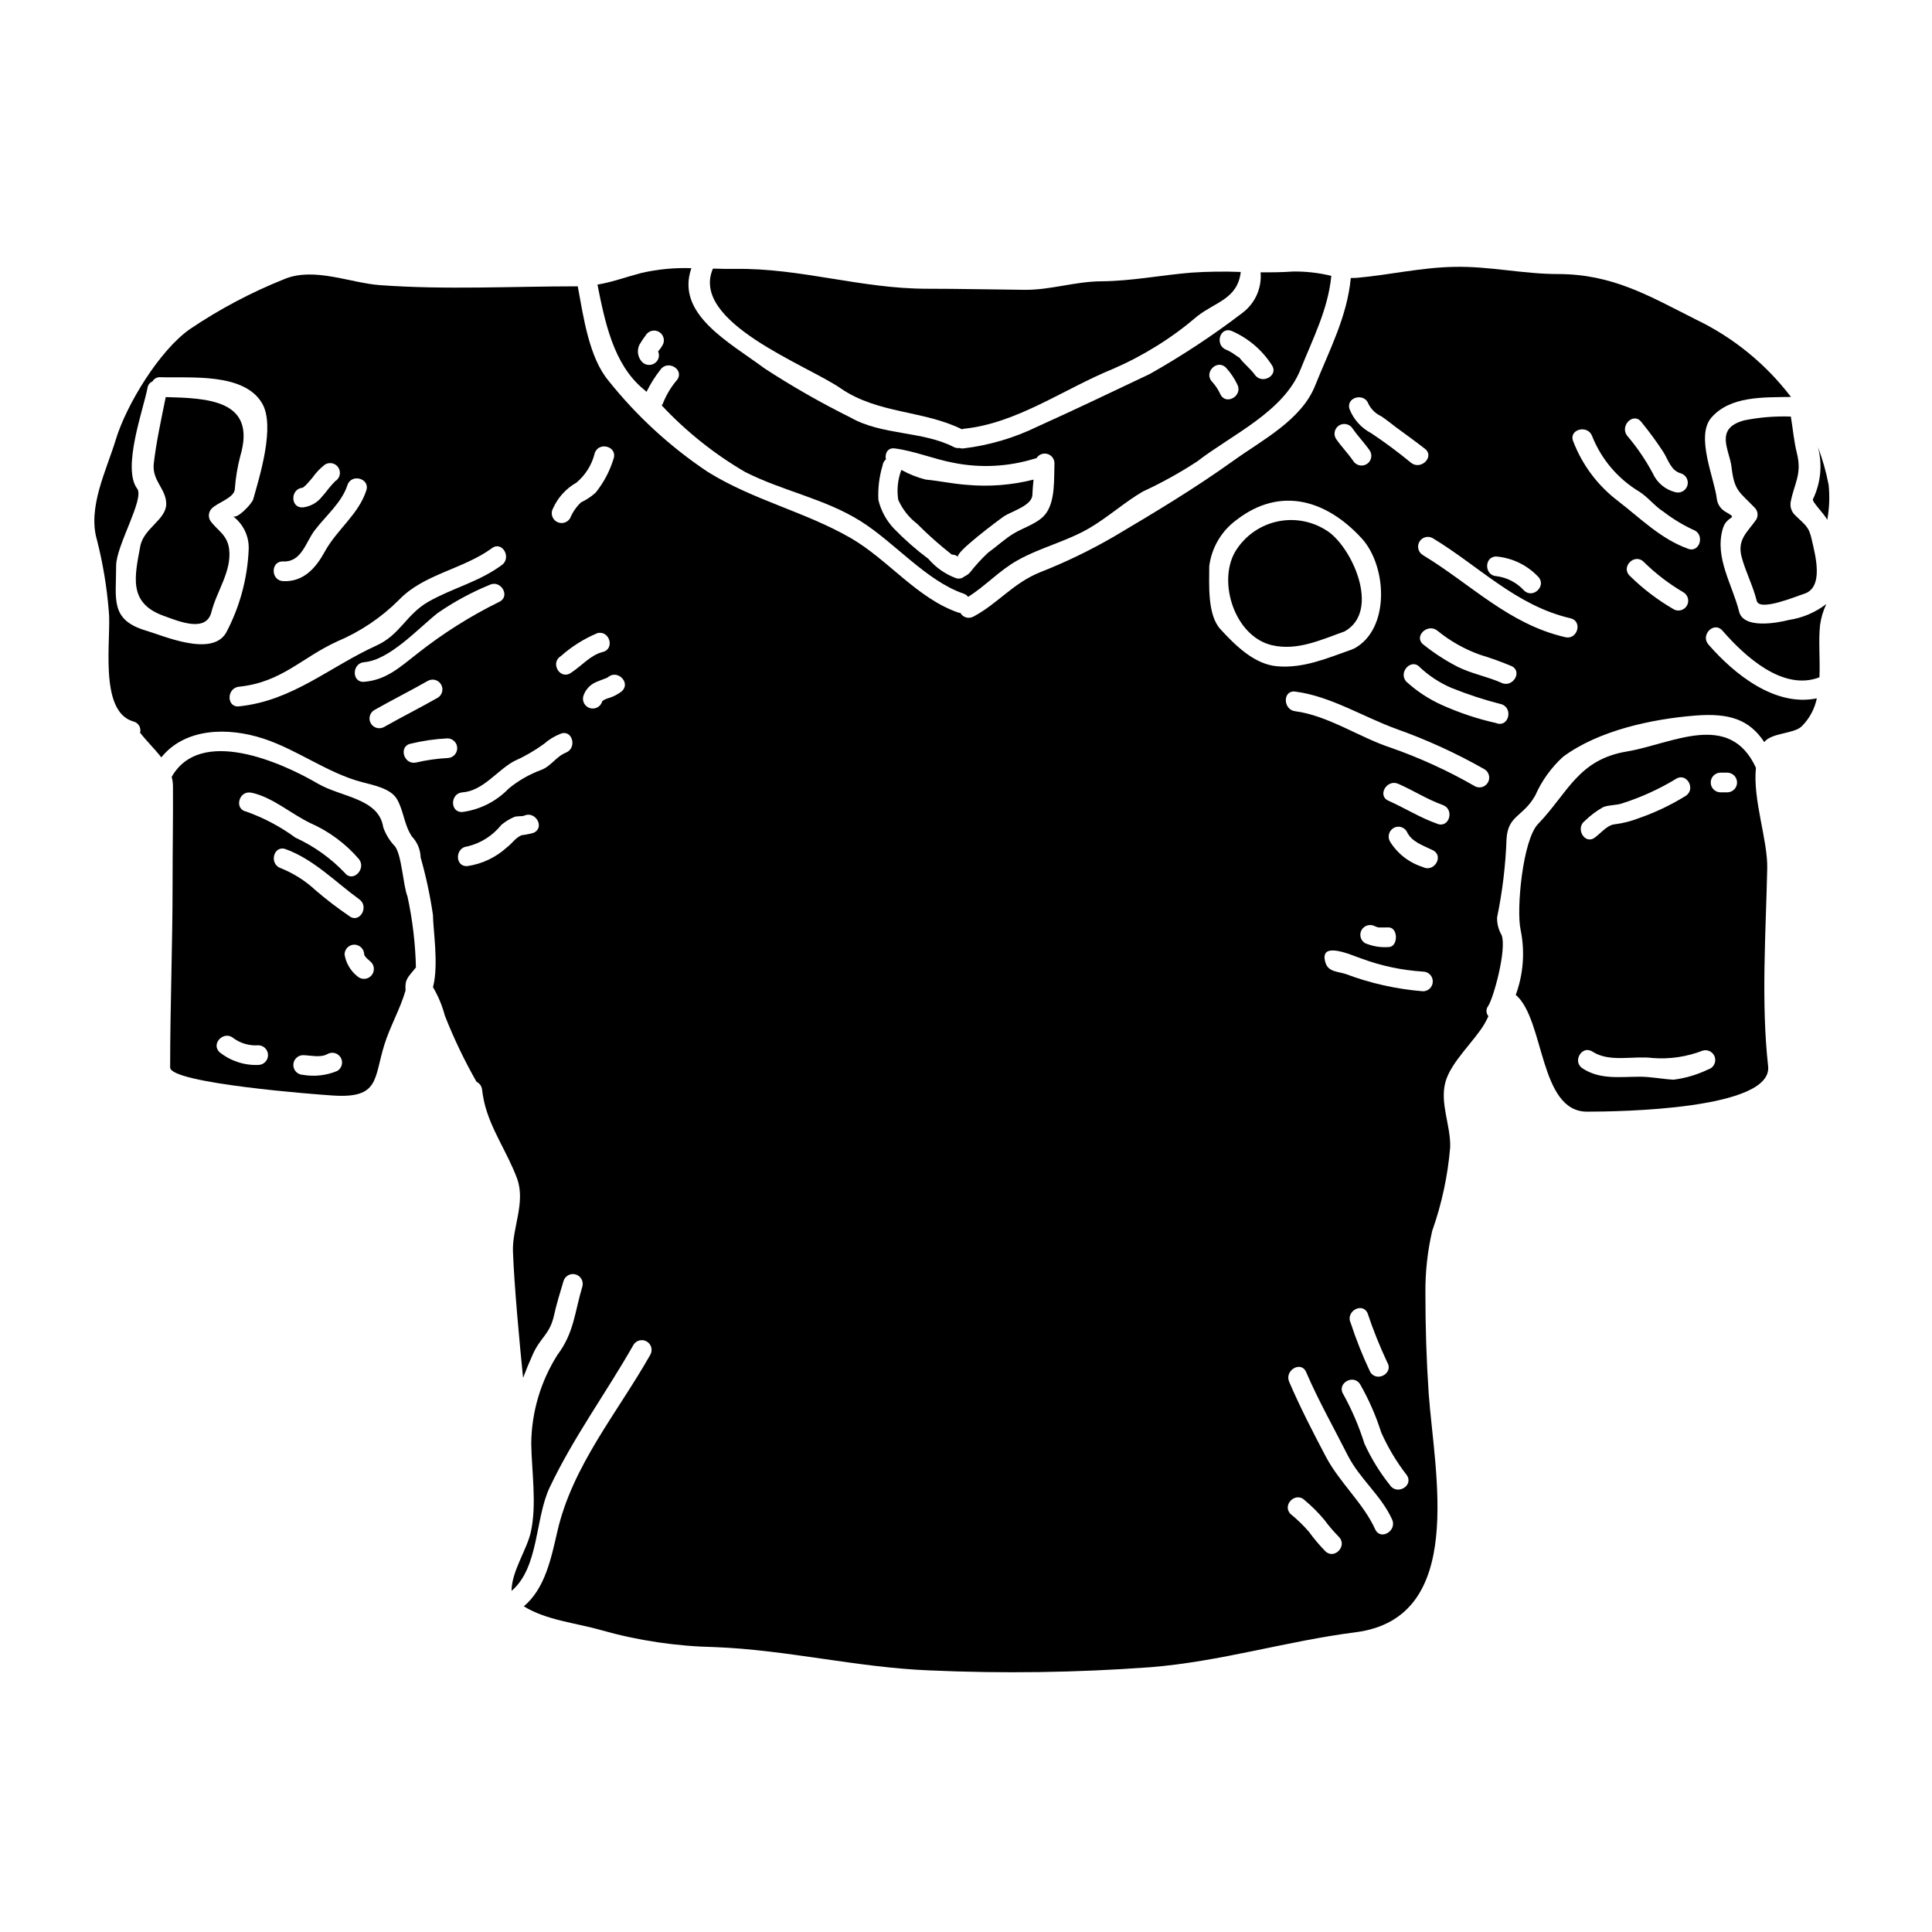 <?xml version="1.0" encoding="UTF-8"?>
<!-- Uploaded to: SVG Repo, www.svgrepo.com, Generator: SVG Repo Mixer Tools -->
<svg fill="#000000" width="800px" height="800px" version="1.1" viewBox="144 144 512 512" xmlns="http://www.w3.org/2000/svg">
 <g>
  <path d="m206.23 273.65c0.207-2.981 0.695-5.938 1.457-8.828 4.426-14.957-8.852-15.285-19.766-15.594-1.117 5.512-2.602 12.34-3.176 17.711-0.465 4.504 3.305 6.59 3.305 10.598 0 4.191-5.965 6.434-6.871 11.199-1.484 8.023-3.254 15.051 6.121 18.438 4.141 1.512 11.352 4.559 12.734-0.988 1.383-5.547 5.414-10.809 4.688-16.664-0.496-3.91-3.203-4.949-5.027-7.582v-0.004c-0.578-1.035-0.41-2.324 0.418-3.176 1.586-1.625 5.906-2.773 6.117-5.109z"/>
  <path d="m481.05 314.98c6.769 1.574 13.043-1.434 19.32-3.672 9.789-5.512 1.637-22.992-5.055-26.871-3.961-2.473-8.754-3.238-13.285-2.121-4.535 1.117-8.426 4.016-10.785 8.043-4.543 8.09 0.039 22.32 9.805 24.621z"/>
  <path d="m545.68 407.64c7.68 6.512 6.168 30.961 18.895 30.961 8.434 0 49.289-0.547 47.992-12.055-1.879-17.004-0.602-35.285-0.234-52.391 0.152-7.602-3.852-18.105-2.996-26.691-7.031-15.285-22.34-6.297-34.109-4.328-13.02 2.133-15.676 10.961-23.617 19.215-4.113 4.242-5.805 22.828-4.633 28.043h-0.004c1.188 5.754 0.746 11.723-1.273 17.234zm54.188-58.875h1.969-0.004c1.398 0.055 2.504 1.207 2.504 2.606 0 1.398-1.105 2.551-2.504 2.606h-1.969c-1.398-0.055-2.504-1.207-2.504-2.606 0-1.398 1.105-2.551 2.504-2.606zm-35.816 12.734h-0.004c1.445-1.422 3.074-2.637 4.848-3.621 1.664-0.621 3.465-0.418 5.117-1.016h-0.004c4.941-1.586 9.68-3.742 14.117-6.43 2.809-1.848 5.414 2.656 2.602 4.481v-0.004c-3.84 2.391-7.934 4.344-12.203 5.836-2.164 0.859-4.43 1.438-6.742 1.719-1.879 0.23-3.644 2.422-5.156 3.516-2.668 1.98-5.273-2.555-2.566-4.481zm1.969 61.191c4.559 2.941 10.758 1.039 15.914 1.691l-0.004 0.004c4.535 0.355 9.09-0.316 13.332-1.969 1.379-0.387 2.812 0.418 3.203 1.797 0.387 1.383-0.418 2.816-1.801 3.207-2.887 1.391-5.984 2.309-9.164 2.707-2.969-0.156-5.965-0.789-8.93-0.789-5.285 0-10.516 0.836-15.152-2.188-2.828-1.777-0.215-6.293 2.594-4.457z"/>
  <path d="m604.88 306.07c-1.766-7.109-6.484-14.168-4.371-21.797 1.117-4.086 4.688-2.422 0.57-4.762v-0.004c-1.16-0.734-1.934-1.945-2.106-3.309-0.602-5.359-5.731-16.609-1.434-21.535 5.051-5.777 13.828-5.336 21.09-5.469v0.004c-6.676-8.766-15.34-15.816-25.281-20.57-12.395-6.25-22.043-12.004-36.484-12.004-9.242 0-18.148-2.109-27.469-1.902-8.773 0.156-17.027 2.109-25.625 2.891-0.598 0.055-1.18 0.055-1.793 0.055-0.988 10.309-5.652 19.035-9.48 28.586-3.617 9.055-14.059 14.402-21.609 19.816-10.258 7.367-20.832 13.699-31.637 20.102-6.312 3.664-12.891 6.84-19.68 9.508-7.106 2.867-11.172 8.305-17.598 11.719l-0.004-0.004c-1.223 0.688-2.769 0.258-3.461-0.965-0.168 0-0.336-0.027-0.496-0.078-10.91-3.723-18.672-14.059-28.59-19.789-12.203-7.004-25.754-9.996-37.836-17.496h-0.004c-9.945-6.637-18.805-14.77-26.273-24.113-5.207-6.199-6.664-16.848-8.199-25.078-17.527 0-34.895 0.965-52.418-0.312-7.871-0.574-17.395-4.844-25.254-1.641v0.004c-8.828 3.519-17.254 7.981-25.133 13.305-8.035 5.625-16.801 19.992-19.613 29.246-2.477 8.176-7.527 17.969-5 26.613l0.004-0.004c1.562 6.141 2.606 12.402 3.121 18.719 0.809 6.926-2.891 26.766 6.562 29.398 0.629 0.156 1.168 0.562 1.496 1.121 0.328 0.559 0.418 1.227 0.25 1.852 1.742 2.234 3.879 4.293 5.625 6.535 6.273-7.785 17.574-8.098 27.133-4.949 8.957 2.945 17.059 9.168 26.066 11.508 2.836 0.754 7.551 1.641 9.219 4.453 1.848 3.148 1.875 6.797 4.008 9.973h-0.004c1.422 1.488 2.242 3.453 2.297 5.512 1.43 5.023 2.523 10.141 3.277 15.312 0 3.723 1.574 13.176 0 19.086v-0.004c1.387 2.363 2.445 4.902 3.148 7.551 2.375 6.035 5.176 11.891 8.387 17.527 0.832 0.402 1.398 1.211 1.484 2.133 0.109 1 0.277 1.988 0.496 2.969 0.031 0.047 0.047 0.102 0.051 0.156 0.023 0.078 0 0.156 0.023 0.207 1.719 7.238 6.121 13.203 8.699 20.18 2.316 6.352-1.332 13.121-1.094 19.375 0.34 9.141 1.742 24.137 2.68 33.434 0.836-2.184 1.719-4.293 2.527-6.094 2.031-4.66 4.555-5.336 5.676-10.465 0.676-3.074 1.617-6.07 2.527-9.117 0.418-1.344 1.832-2.109 3.184-1.727 1.355 0.383 2.16 1.773 1.816 3.137-2.082 6.922-2.188 12.289-6.613 18.172-4.445 7.016-6.852 15.129-6.953 23.434 0.105 7.477 1.512 16.117-0.102 23.484-1.016 4.688-5.117 10.469-5.117 15.648 7.316-6.223 6.195-19.188 10.105-27.418 6.273-13.254 14.957-25.047 22.184-37.754l-0.004 0.004c0.719-1.238 2.305-1.656 3.539-0.938 1.238 0.719 1.66 2.301 0.941 3.539-8.699 15.352-20.648 29.398-24.633 46.84-1.645 7.133-3.254 15.074-8.879 19.812 6.016 3.723 13.906 4.402 20.543 6.324 9.801 2.766 19.918 4.269 30.102 4.481 19.086 0.73 37.73 5.418 56.84 6.172 19.477 0.867 38.988 0.59 58.434-0.832 18.723-1.484 36.117-6.926 54.496-9.27 29.582-3.777 20.859-42.445 19.375-63.406-0.598-8.805-0.859-17.578-0.859-26.406v0.004c-0.059-5.574 0.543-11.133 1.801-16.562 2.531-7.148 4.129-14.598 4.762-22.156 0.18-5.754-2.809-11.691-1.246-17.32 1.43-5.262 7.656-10.809 10.359-15.418 0.395-0.676 0.703-1.355 1.02-2.004-0.66-0.773-0.684-1.906-0.055-2.707 1.406-2.109 4.977-15.051 3.543-18.824h-0.004c-0.824-1.41-1.234-3.027-1.18-4.66 1.414-6.844 2.25-13.797 2.5-20.781 0.363-6.356 4.43-5.809 7.629-11.562 1.711-3.875 4.215-7.352 7.344-10.207 9.398-6.981 23.539-10.023 35.152-10.938 9.055-0.699 14.242 1.121 18.176 7.035 1.926-2.5 7.871-2.16 9.918-4.168 2.039-2.027 3.434-4.606 4.012-7.422-11.039 2.289-21.82-6.328-28.734-14.273-2.184-2.523 1.484-6.223 3.699-3.695 5.777 6.641 15.961 16.168 25.727 12.395 0.207-4.723-0.289-9.637 0.156-13.801l0.004 0.004c0.258-1.949 0.82-3.848 1.664-5.625-2.902 2.234-6.324 3.688-9.945 4.227-3.066 0.789-12 2.461-13.172-2.223zm-314.3-27.395c1.289-2.852 3.449-5.223 6.172-6.769 2.406-2.012 4.106-4.738 4.848-7.785 1.039-3.203 6.066-1.824 5.023 1.379v-0.004c-0.992 3.297-2.613 6.371-4.766 9.055-1.156 1.051-2.465 1.918-3.879 2.578-1.246 1.18-2.227 2.609-2.887 4.191-0.73 1.246-2.336 1.664-3.578 0.934-1.246-0.73-1.664-2.332-0.934-3.578zm-66.41-5.414c0.086-0.055 0.172-0.109 0.266-0.156 0.074-0.051 0.547-0.469 0.727-0.648 0.574-0.598 1.121-1.25 1.664-1.902 0.918-1.305 2.023-2.461 3.285-3.438 0.594-0.371 1.316-0.488 1.996-0.32 0.684 0.168 1.27 0.605 1.621 1.211 0.355 0.609 0.445 1.332 0.254 2.008-0.191 0.68-0.652 1.246-1.27 1.578 0.316-0.207-0.52 0.574-0.648 0.73-0.316 0.34-0.602 0.703-0.887 1.039-0.598 0.754-1.18 1.539-1.852 2.266v0.004c-1.242 1.59-3.07 2.613-5.078 2.836-3.336 0.207-3.336-4.922-0.078-5.207zm-5.117 19.531c4.894 0.207 5.938-5.117 8.359-8.266 2.891-3.801 7.16-7.344 8.66-11.953 1.016-3.176 6.066-1.793 5 1.41-2.082 6.375-7.785 10.363-10.961 16.137-2.422 4.43-5.652 8.125-11.066 7.891-3.359-0.172-3.359-5.379-0.004-5.223zm-36.281 18.352c-9.691-2.863-7.992-8.266-7.992-17.262 0-5.281 7.578-17.711 5.57-20.387-4.062-5.414 1.668-21.066 2.754-26.742v-0.004c0.113-0.746 0.605-1.375 1.301-1.664 0.418-0.746 1.23-1.184 2.082-1.121 7.871 0.266 22.184-1.273 26.977 6.926 3.543 6.016-0.68 19.453-2.363 25.441-0.289 1.09-4.328 5.469-5.445 4.426h0.004c2.781 2.043 4.375 5.328 4.25 8.777-0.316 7.738-2.363 15.309-5.992 22.156-3.777 6.484-16.562 0.805-21.145-0.547zm24.555 20.051c-3.332 0.34-3.305-4.867 0-5.207 11.379-1.18 16.586-7.707 26.039-12v-0.004c6.121-2.582 11.684-6.324 16.379-11.02 6.535-6.848 17.004-8.102 24.633-13.699 2.707-2.004 5.285 2.527 2.606 4.481-6.199 4.555-13.02 6.043-19.531 9.762-5.856 3.391-7.394 8.699-13.668 11.562-12.555 5.707-22.266 14.668-36.457 16.121zm33.199-11.715c6.691-0.547 14.219-8.855 19.426-12.988 4.305-2.984 8.926-5.492 13.773-7.481 2.996-1.488 5.625 3.019 2.602 4.477-7.723 3.801-15.016 8.41-21.766 13.75-4.559 3.543-8.129 6.949-14.035 7.445-3.359 0.285-3.336-4.922 0-5.203zm5.207 17.207c-1.23 0.656-2.758 0.223-3.461-0.98-0.699-1.207-0.32-2.75 0.859-3.496 4.723-2.684 9.582-5.117 14.32-7.812 1.227-0.637 2.742-0.199 3.438 0.996 0.699 1.199 0.332 2.731-0.832 3.484-4.711 2.68-9.586 5.129-14.324 7.809zm8.512 9.391c-3.277 0.676-4.688-4.328-1.402-5l0.004 0.004c3.219-0.781 6.504-1.254 9.812-1.406 1.398 0.055 2.504 1.203 2.504 2.602 0 1.402-1.105 2.551-2.504 2.606-2.836 0.148-5.648 0.551-8.414 1.195zm31.195 18.617h0.004c-1.066 0.305-2.156 0.52-3.254 0.652-1.691 0.754-2.449 2.188-3.906 3.254-2.906 2.641-6.531 4.356-10.418 4.922-3.356 0.262-3.332-4.949 0-5.207 3.547-0.848 6.711-2.856 8.984-5.707 0.988-0.82 2.082-1.504 3.258-2.031 0.789-0.395 2.262-0.18 2.731-0.395 2.996-1.438 5.652 3.039 2.625 4.496zm8.512-21.223c-2.527 0.992-3.961 3.621-6.512 4.559h0.008c-3.129 1.148-6.043 2.812-8.621 4.926-3.266 3.398-7.586 5.594-12.258 6.231-3.363 0.234-3.332-4.973 0-5.207 5.414-0.395 9.055-5.703 13.59-8.23h0.004c2.816-1.254 5.496-2.797 7.992-4.606 1.297-1.148 2.785-2.059 4.402-2.688 3.141-1.246 4.473 3.805 1.398 5zm1.25-21.09c-2.836 1.793-5.445-2.707-2.606-4.481l0.008 0.004c2.875-2.562 6.16-4.633 9.715-6.121 3.277-0.789 4.656 4.219 1.406 5.004-3.254 0.781-5.731 3.836-8.516 5.578zm8.617 7.289c-0.102 0.078-0.152 0.078-0.18 0.105l-0.023 0.023c0 0.051-0.027 0.078-0.055 0.156l0.004 0.004c-0.426 1.336-1.832 2.09-3.18 1.711-1.348-0.379-2.152-1.758-1.82-3.117 0.508-1.691 1.738-3.074 3.363-3.777 0.789-0.34 1.613-0.648 2.445-0.961 0.102-0.027 0.207-0.078 0.344-0.129h-0.004c0.074-0.031 0.145-0.066 0.211-0.105 0.051-0.023 0.102-0.051 0.152-0.078 0.051-0.023 0.078-0.078 0.129-0.102l0.051-0.051c2.504-1.902 5.969 1.637 3.516 3.852-1.055 0.824-2.258 1.441-3.543 1.82-0.5 0.129-0.977 0.34-1.406 0.633zm275.11-73.887c2.086 2.543 4.031 5.195 5.832 7.945 1.383 2.16 2.031 5.023 4.723 5.727 1.328 0.43 2.078 1.828 1.703 3.172s-1.746 2.148-3.102 1.828c-2.711-0.637-4.969-2.504-6.098-5.051-1.895-3.543-4.164-6.871-6.769-9.922-2.031-2.602 1.602-6.328 3.711-3.699zm-38.305 35.699v0.004c4.176 0.383 8.07 2.269 10.961 5.309 2.398 2.363-1.273 6.019-3.695 3.699-1.898-2.086-4.473-3.434-7.266-3.801-3.359-0.133-3.359-5.328 0-5.207zm-33.957-40.414c0.723 1.426 1.906 2.566 3.359 3.234 1.406 0.91 2.707 2.031 4.09 3.047 2.523 1.852 5.051 3.668 7.527 5.598 2.629 2.082-1.094 5.754-3.699 3.699l-0.004-0.004c-3.379-2.789-6.898-5.406-10.543-7.84-2.609-1.348-4.644-3.594-5.731-6.324-1.117-3.203 3.91-4.559 5-1.41zm-7.711 5.625c1.242-0.699 2.812-0.281 3.543 0.941 1.41 2.027 3.148 3.797 4.559 5.856 0.348 0.594 0.449 1.305 0.273 1.969-0.18 0.664-0.613 1.234-1.211 1.574-1.238 0.699-2.812 0.285-3.543-0.938-1.41-2.031-3.148-3.801-4.559-5.859-0.348-0.594-0.445-1.301-0.27-1.969 0.176-0.664 0.613-1.23 1.211-1.574zm-34.5 37.391v0.004c0.609-4.902 3.207-9.336 7.18-12.266 11.77-9.113 23.98-5.231 33.223 4.844 6.746 7.367 7.578 24.008-1.969 29.191h0.004c-0.117 0.059-0.238 0.102-0.367 0.129-0.078 0.027-0.156 0.105-0.234 0.129-6.535 2.289-12.785 5.051-19.812 4.453-6.066-0.492-11.145-5.57-15.023-9.789-3.543-3.801-2.996-11.977-2.996-16.691zm30.699 260.94 0.004 0.004c-1.551-1.602-2.988-3.312-4.301-5.117-1.465-1.691-3.078-3.25-4.816-4.66-2.398-2.344 1.273-6.043 3.695-3.695 1.898 1.582 3.652 3.332 5.234 5.231 1.18 1.605 2.477 3.117 3.883 4.531 2.301 2.457-1.352 6.125-3.691 3.711zm13.277-5.754c-3.121-6.898-9.445-12.371-13.07-19.242-3.43-6.508-6.801-13.043-9.711-19.816-1.328-3.043 3.148-5.699 4.484-2.602 3.277 7.606 7.34 14.766 11.062 22.133 3.18 6.223 8.852 10.57 11.719 16.926 1.383 3.019-3.102 5.68-4.477 2.606zm3.906-11.719v0.004c-2.703-3.379-4.973-7.082-6.766-11.02-1.422-4.535-3.297-8.914-5.598-13.07-1.793-2.836 2.707-5.469 4.481-2.602 2.301 4.035 4.172 8.301 5.574 12.73 1.801 4.043 4.082 7.856 6.797 11.352 1.871 2.816-2.656 5.418-4.484 2.609zm-5.926-45.562c1.484 4.434 3.223 8.781 5.207 13.016 1.793 2.836-2.707 5.445-4.484 2.606-2.004-4.227-3.738-8.574-5.191-13.02-1.449-2.996 3.031-5.633 4.469-2.602zm14.684-85.293c-7.012-0.562-13.91-2.106-20.496-4.586-2.109-0.676-4.609-0.547-5.336-2.996-1.875-6.117 7.238-1.824 9.527-1.09 5.238 1.938 10.73 3.102 16.305 3.457 1.438 0 2.606 1.168 2.606 2.609 0 1.438-1.168 2.606-2.606 2.606zm-16.25-16.277c0.742-1.223 2.32-1.641 3.566-0.938 0.965 0.441 0.965 0.289 3.566 0.289 2.602 0 2.606 5.207 0 5.207-2.113 0.156-4.238-0.191-6.195-1.016-1.227-0.719-1.648-2.293-0.938-3.527zm16.25-16.641c-3.644-1.133-6.754-3.547-8.754-6.793-0.684-1.242-0.27-2.805 0.941-3.543 0.594-0.352 1.301-0.449 1.965-0.273 0.668 0.176 1.234 0.613 1.578 1.211 1.223 2.754 4.371 3.672 6.871 4.926 3.043 1.496 0.395 5.977-2.602 4.488zm3.852-11.453c-4.531-1.574-8.598-4.168-12.988-6.121-3.07-1.355-0.418-5.832 2.606-4.481 3.984 1.746 7.68 4.141 11.77 5.602 3.16 1.105 1.793 6.16-1.387 5.016zm9.816-10.023v-0.004c-7.066-4.062-14.496-7.461-22.191-10.152-8.266-2.707-16.668-8.543-25.34-9.664-3.277-0.418-3.332-5.625 0-5.207 9.297 1.18 17.996 6.691 26.742 9.867h-0.004c8.098 2.875 15.926 6.453 23.398 10.695 1.234 0.719 1.656 2.301 0.938 3.539-0.719 1.238-2.305 1.656-3.543 0.938zm5.805-16.664 0.004-0.004c-5.027-1.117-9.926-2.754-14.621-4.879-3.414-1.551-6.562-3.637-9.324-6.172-2.133-2.578 1.539-6.273 3.699-3.695l0.004-0.004c2.426 2.258 5.219 4.082 8.266 5.391 4.356 1.762 8.824 3.223 13.379 4.375 3.125 1.121 1.773 6.172-1.402 5zm1.355-10.68c-3.801-1.691-7.992-2.422-11.719-4.293l0.004-0.004c-3.191-1.648-6.211-3.609-9.012-5.859-2.629-2.082 1.066-5.727 3.695-3.695 3.371 2.762 7.191 4.926 11.293 6.394 2.828 0.855 5.609 1.855 8.332 2.996 3.082 1.375 0.426 5.856-2.594 4.473zm16.875-12.105c-14.957-3.438-24.941-14.008-37.703-21.742v-0.004c-1.238-0.719-1.656-2.305-0.938-3.543 0.719-1.234 2.301-1.656 3.539-0.938 12.293 7.422 22.082 17.891 36.508 21.223 3.254 0.773 1.875 5.769-1.406 5.016zm28.695-7.418v-0.004c-4.231-2.453-8.133-5.426-11.613-8.859-2.398-2.344 1.273-6.039 3.695-3.695 3.16 3.117 6.695 5.828 10.523 8.074 1.238 0.719 1.664 2.309 0.941 3.551-0.719 1.242-2.309 1.664-3.547 0.945zm3.856-16.016c-7.164-2.551-12.594-8.047-18.465-12.574v-0.008c-5.41-4.066-9.562-9.582-11.977-15.91-1.25-3.148 3.801-4.481 5-1.41v0.004c2.43 6.148 6.812 11.324 12.473 14.738 2.363 1.484 4.09 3.852 6.512 5.387v0.004c2.441 1.867 5.082 3.469 7.871 4.766 3.113 1.109 1.762 6.168-1.414 5.016z"/>
  <path d="m625.77 262.45c1.23 4.609 0.77 9.504-1.301 13.801-0.418 0.676 2.887 3.773 3.773 5.512 0.559-3.059 0.684-6.18 0.363-9.27-0.652-3.422-1.602-6.781-2.836-10.043z"/>
  <path d="m387.04 282.81c2.894 2.902 5.965 5.629 9.191 8.16 0.625 0.004 1.23 0.211 1.723 0.598-1.18-0.938 10.934-9.945 12.129-10.754 1.902-1.273 7.394-2.809 7.504-5.625 0.051-1.379 0.18-2.731 0.312-4.086h-0.004c-5.844 1.477-11.898 1.938-17.898 1.367-3.566-0.266-7.137-1.043-10.703-1.383-2.242-0.566-4.402-1.426-6.422-2.555-0.957 2.523-1.242 5.25-0.832 7.914 1.109 2.504 2.828 4.691 5 6.363z"/>
  <path d="m606.27 255.39c-8.047 2.133-3.938 7.871-3.41 12.289 0.75 6.512 2.055 6.59 6.141 10.859 0.848 0.828 1.023 2.125 0.422 3.148-2.242 3.25-5.117 5.258-3.883 9.867 1.066 4.062 2.996 7.578 4.008 11.664 0.73 2.918 10.391-1.18 12.473-1.824 5.547-1.637 2.918-10.703 2.188-14.059-0.832-3.938-1.715-4.039-4.426-6.746l0.004-0.004c-0.98-0.875-1.449-2.188-1.25-3.484 0.91-4.949 3.07-7.34 1.664-12.969-0.832-3.356-1.039-6.375-1.613-9.738-4.133-0.148-8.266 0.188-12.316 0.996z"/>
  <path d="m314.37 247c0.34 0.266 0.648 0.547 0.965 0.836 1.016-2.066 2.242-4.023 3.668-5.832 1.879-2.754 6.379-0.156 4.481 2.606-1.516 1.766-2.746 3.758-3.648 5.902-0.094 0.34-0.25 0.66-0.465 0.938 6.461 6.898 13.883 12.824 22.039 17.602 9.973 5.078 21.066 7.059 30.598 13.02 8.926 5.547 17.473 15.883 27.391 19.266v0.004c0.465 0.145 0.867 0.438 1.148 0.832 4.559-2.812 8.332-7.031 13.121-9.688 6.07-3.414 13.098-5.027 19.141-8.594 4.894-2.894 9.215-6.797 14.059-9.637v0.004c4.996-2.309 9.82-4.981 14.426-7.992 9.195-7.109 22.828-13.098 27.344-24.32 3.254-8.152 7.312-15.938 8.176-24.84-3.348-0.82-6.789-1.203-10.234-1.148-2.836 0.207-5.676 0.23-8.512 0.207v0.004c0.363 4.176-1.461 8.242-4.82 10.754-7.797 5.961-16 11.371-24.551 16.195-9.895 4.688-19.867 9.477-29.816 13.957-6.144 2.992-12.746 4.938-19.531 5.754-0.359 0.051-0.723 0.012-1.066-0.105-0.527 0.078-1.066-0.012-1.539-0.262-8.266-4.269-19.062-3.07-27.34-7.812-7.844-3.887-15.449-8.234-22.785-13.016-9.445-7.008-23.645-14.402-19.398-26.559h0.004c-4.465-0.164-8.93 0.266-13.281 1.273-4.348 1.145-7.707 2.422-11.613 3.074 1.965 9.848 4.231 21.02 12.043 27.578zm156-15.312v0.004c4.363 1.883 8.07 5.019 10.648 9.008 1.969 2.754-2.551 5.336-4.481 2.606-1.117-1.535-2.629-2.707-3.824-4.191-0.074-0.117-0.164-0.23-0.258-0.336-0.117-0.051-0.23-0.113-0.34-0.184-0.266-0.184-0.547-0.367-0.789-0.547h0.004c-0.727-0.539-1.512-0.996-2.344-1.352-3.121-1.176-1.766-6.199 1.383-5.004zm-1.457 9.766v0.004c1.219 1.324 2.227 2.828 2.996 4.453 1.512 2.969-2.996 5.625-4.481 2.602-0.562-1.223-1.309-2.356-2.211-3.356-2.32-2.426 1.348-6.121 3.695-3.699zm-91.031 25.938c0.086-0.645 0.402-1.234 0.887-1.664-0.316-1.512 0.441-3.148 2.363-2.891 5.285 0.699 10.262 2.809 15.52 3.801h-0.004c7.156 1.441 14.562 1.066 21.535-1.094 0.148-0.051 0.309-0.078 0.469-0.078 0.586-0.992 1.762-1.473 2.879-1.176 1.113 0.297 1.895 1.297 1.91 2.453-0.152 4.062 0.262 9.867-2.238 13.305-1.875 2.582-5.828 3.699-8.484 5.289-2.449 1.457-4.535 3.465-6.848 5.117h-0.004c-1.773 1.652-3.41 3.445-4.898 5.363-0.402 0.391-0.867 0.707-1.379 0.938-0.605 0.547-1.461 0.727-2.238 0.469-2.836-1.055-5.356-2.816-7.32-5.117-3.223-2.406-6.246-5.062-9.051-7.945-2.059-2.141-3.512-4.793-4.199-7.68-0.156-3.07 0.219-6.144 1.102-9.09zm-64.445-32c0.5-0.867 1.055-1.703 1.664-2.5 0.719-1.234 2.305-1.656 3.543-0.938 1.234 0.719 1.656 2.305 0.938 3.539-0.34 0.586-0.734 1.137-1.18 1.641 0.434 0.957 0.227 2.078-0.52 2.816-1.027 1.016-2.676 1.016-3.703 0-1.16-1.223-1.457-3.031-0.742-4.559z"/>
  <path d="m189.09 426.89c0 4.215 38.965 7.184 43.297 7.445 12.16 0.75 10.68-4.43 13.438-13.359 1.484-4.84 4.242-9.609 5.648-14.477-0.152-2.945 0.316-3.125 2.754-6.121-0.148-6.312-0.895-12.602-2.234-18.773-1.223-3.203-1.488-10.832-3.309-13.305-1.391-1.441-2.457-3.164-3.121-5.055-1.148-7.707-11.227-7.992-17.344-11.586-9.715-5.676-31.172-15.18-38.723-1.766 0.223 0.805 0.336 1.637 0.34 2.469 0.051 8.488-0.102 17.004-0.102 25.516 0.012 16.387-0.645 32.684-0.645 49.012zm44.27 0.938v-0.004c-2.879 1.195-6.043 1.551-9.117 1.016-1.398-0.051-2.504-1.203-2.504-2.602s1.105-2.551 2.504-2.606c1.969 0.023 4.723 0.754 6.512-0.289v0.004c1.238-0.719 2.824-0.301 3.543 0.938 0.719 1.234 0.301 2.82-0.938 3.539zm9.008-28.828c0.969 1.027 0.945 2.641-0.055 3.641s-2.613 1.027-3.644 0.059c-1.793-1.438-2.988-3.488-3.356-5.754 0.004-1.438 1.168-2.602 2.606-2.606 1.426 0.031 2.57 1.18 2.602 2.606 0.066 0.625 1.434 1.641 1.848 2.055zm-5.754-12.203c-3.148-2.129-6.172-4.441-9.051-6.922-2.695-2.5-5.828-4.477-9.242-5.836-3.102-1.145-1.773-6.172 1.402-5 7.477 2.731 13.152 8.695 19.48 13.281 2.723 1.938 0.121 6.473-2.59 4.492zm-25.977-32.727c5.551 1.18 10.52 5.625 15.621 8.07v-0.004c4.941 2.18 9.332 5.434 12.855 9.527 2.055 2.606-1.617 6.328-3.699 3.695-3.738-3.93-8.191-7.109-13.121-9.371-4-2.93-8.402-5.262-13.074-6.922-3.269-0.688-1.871-5.715 1.406-4.981zm-4.723 65.094c1.918 1.379 4.258 2.031 6.613 1.848 1.398 0.055 2.504 1.207 2.504 2.606 0 1.398-1.105 2.547-2.504 2.602-3.731 0.168-7.394-1.023-10.312-3.356-2.473-2.277 1.223-5.938 3.699-3.684z"/>
  <path d="m366.81 246.93c9.871 6.769 21.898 5.777 32.105 10.832 0.156-0.027 0.262-0.105 0.445-0.129 14.137-1.41 26.664-10.629 39.684-15.91 8.074-3.508 15.578-8.203 22.262-13.934 4.742-3.746 10.676-4.559 11.508-11.719l0.004 0.004c-4.367-0.172-8.738-0.113-13.098 0.18-7.941 0.652-15.887 2.242-23.879 2.293-6.926 0.051-13.332 2.289-20.156 2.262-8.66-0.078-17.367-0.289-26.035-0.289-17.418 0-33.562-5.512-50.746-5.258-1.969 0.027-3.938-0.023-5.965-0.078-6.172 14.195 24.891 25.52 33.871 31.746z"/>
 </g>
</svg>
